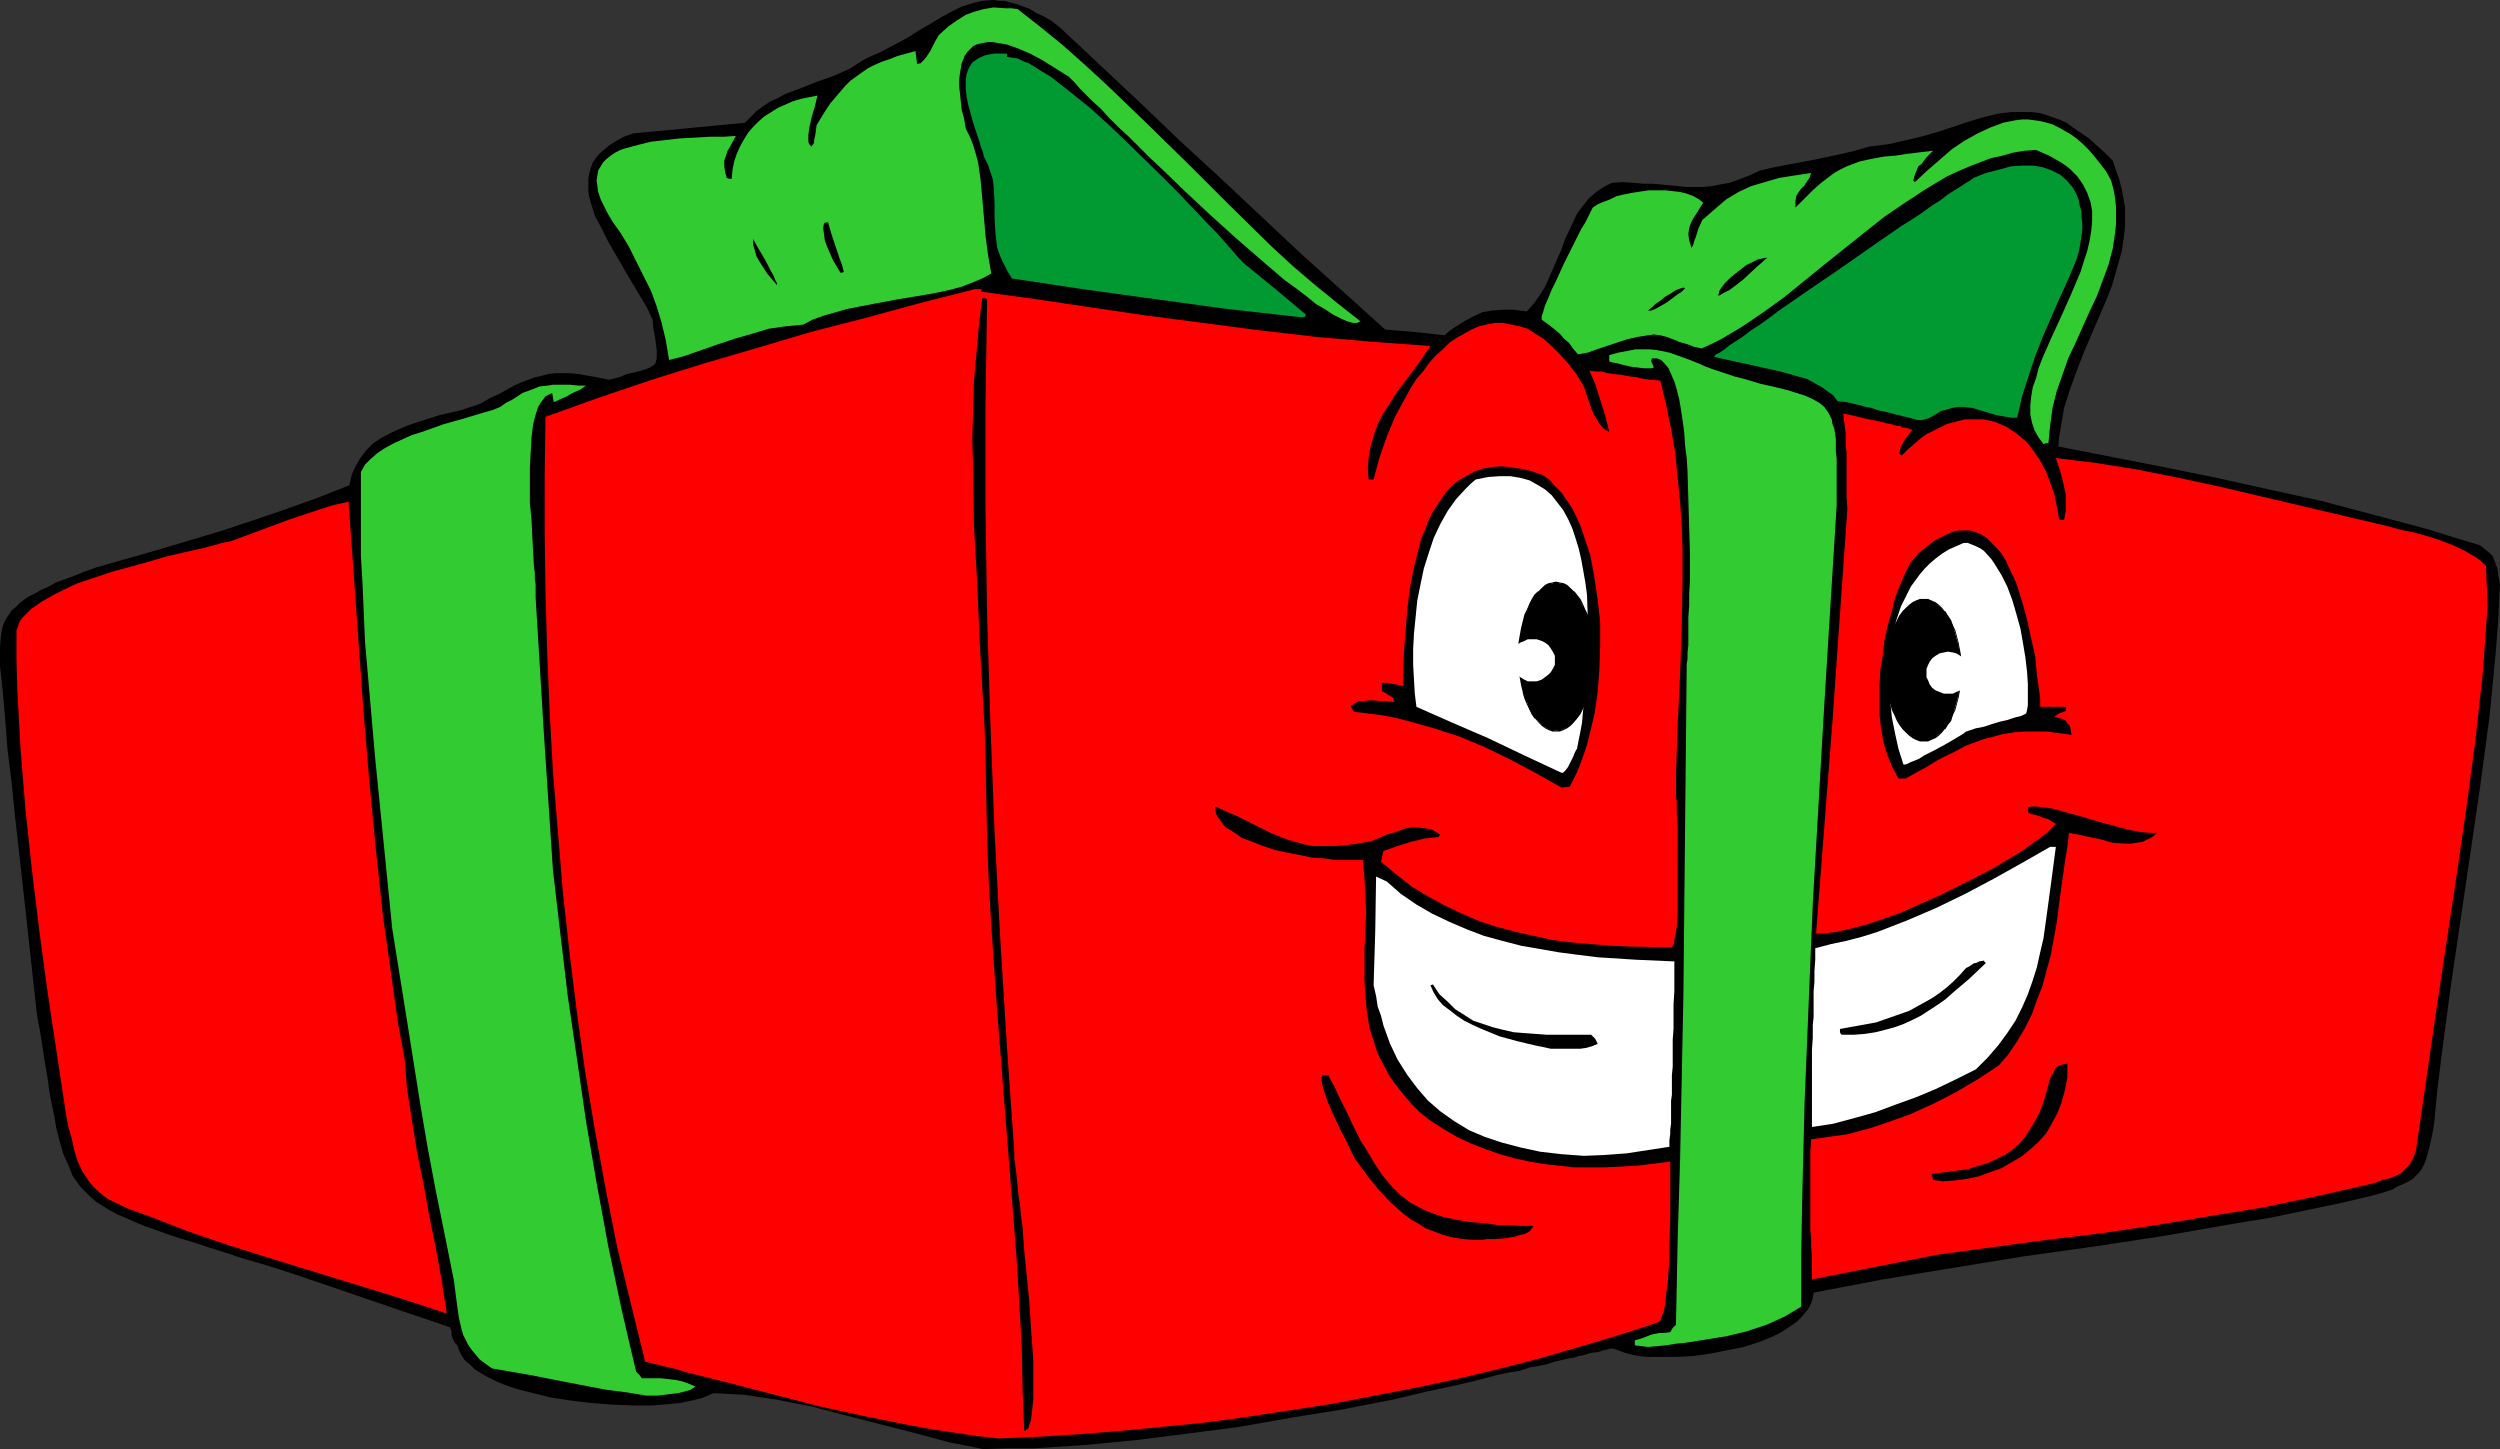 <?xml version="1.0" encoding="UTF-8" standalone="no"?>
<svg
   version="1.0"
   width="129.724mm"
   height="75.194mm"
   id="svg31"
   sodipodi:docname="Gift Smiling.wmf"
   xmlns:inkscape="http://www.inkscape.org/namespaces/inkscape"
   xmlns:sodipodi="http://sodipodi.sourceforge.net/DTD/sodipodi-0.dtd"
   xmlns="http://www.w3.org/2000/svg"
   xmlns:svg="http://www.w3.org/2000/svg">
  <rect width="100%" height="100%" fill="#333333" stroke="none"/>
  <sodipodi:namedview
     id="namedview31"
     pagecolor="#ffffff"
     bordercolor="#000000"
     borderopacity="0.25"
     inkscape:showpageshadow="2"
     inkscape:pageopacity="0.0"
     inkscape:pagecheckerboard="0"
     inkscape:deskcolor="#d1d1d1"
     inkscape:document-units="mm" />
  <defs
     id="defs1">
    <pattern
       id="WMFhbasepattern"
       patternUnits="userSpaceOnUse"
       width="6"
       height="6"
       x="0"
       y="0" />
  </defs>
  <path
     style="fill:#000000;fill-opacity:1;fill-rule:evenodd;stroke:none"
     d="m 192.789,284.198 -3.07,-0.646 -3.394,-0.646 -6.626,-1.777 -6.949,-1.777 -6.949,-1.777 -6.787,-1.777 -3.394,-0.646 -3.232,-0.646 -3.232,-0.485 -3.232,-0.485 -3.07,-0.162 -2.909,-0.162 -1.131,0.485 -1.131,0.485 -1.293,0.323 -1.454,0.323 -1.616,0.323 -1.616,0.162 -1.778,0.162 -1.778,0.162 h -3.878 l -4.202,-0.162 -4.04,-0.323 -4.202,-0.485 -4.04,-0.646 -3.878,-0.969 -1.939,-0.485 -1.616,-0.485 -1.778,-0.646 -1.454,-0.646 -1.616,-0.808 -1.131,-0.646 -1.293,-0.808 -0.97,-0.969 -0.97,-0.808 -0.646,-0.969 -0.485,-0.969 -0.323,-0.969 -0.485,-0.485 -0.323,-0.646 -0.323,-0.808 v -0.485 -0.323 l -0.323,-0.808 -10.504,-3.554 -10.342,-3.554 -10.019,-3.393 -5.01,-1.616 -5.01,-1.454 -3.394,-1.131 -3.07,-0.969 -2.909,-0.969 -2.747,-0.808 -2.424,-0.808 -2.262,-0.808 -2.262,-0.808 -1.939,-0.808 -1.778,-0.808 -1.616,-0.646 -1.454,-0.808 -1.293,-0.808 -1.293,-0.808 -1.131,-0.969 -0.97,-0.969 -0.97,-0.969 -0.808,-1.131 -0.808,-1.131 -0.485,-1.293 -0.646,-1.454 -0.646,-1.454 -0.485,-1.616 -0.485,-1.777 -0.485,-1.939 -0.323,-2.1 -0.485,-2.262 L 9.696,214.239 9.373,211.654 8.888,208.907 8.403,205.838 7.918,202.606 7.272,199.213 5.818,185.965 4.363,172.716 2.909,159.791 2.262,153.328 1.454,146.865 1.293,144.603 1.131,142.503 0.97,140.403 0.808,138.625 0.646,136.848 0.485,135.071 0.323,133.455 0.162,132.001 0,130.708 v -1.454 -2.262 l 0.162,-2.1 0.323,-1.939 0.323,-0.808 0.485,-0.969 0.485,-0.646 0.485,-0.808 0.808,-0.646 0.808,-0.808 0.808,-0.646 0.97,-0.646 1.293,-0.646 1.131,-0.646 1.454,-0.646 1.454,-0.808 1.778,-0.646 1.778,-0.646 1.939,-0.808 2.262,-0.808 12.443,-3.554 12.443,-3.716 6.302,-2.1 6.141,-2.1 6.302,-2.262 6.141,-2.424 0.485,-2.1 0.808,-1.777 0.97,-1.616 1.131,-1.454 1.293,-1.293 1.454,-0.969 1.778,-0.969 1.778,-0.808 1.939,-0.808 1.939,-0.646 4.04,-1.293 4.202,-0.969 3.878,-1.293 1.939,-1.131 1.778,-0.808 1.454,-0.808 1.454,-0.808 1.454,-0.646 1.293,-0.485 1.293,-0.485 1.454,-0.323 1.131,-0.323 1.454,-0.162 h 1.454 1.454 l 1.616,0.162 1.778,0.323 1.939,0.323 2.262,0.485 1.939,-0.485 1.616,-0.646 1.454,-0.323 1.293,-0.323 0.97,-0.323 0.808,-0.323 0.485,-0.323 0.485,-0.323 0.162,-0.485 0.162,-0.646 v -0.808 -0.808 l -0.162,-1.131 -0.162,-1.454 -0.323,-1.616 -0.162,-1.777 -1.131,-2.424 -1.454,-2.424 -3.07,-5.17 -3.07,-5.332 -1.293,-2.585 -1.293,-2.424 -0.808,-2.585 -0.323,-1.131 -0.162,-1.131 v -1.131 -1.293 l 0.162,-0.969 0.323,-1.131 0.323,-0.969 0.646,-0.969 0.808,-0.969 0.97,-0.808 0.97,-0.808 1.293,-0.808 1.454,-0.808 1.778,-0.646 21.978,-2.1 1.131,-1.131 1.131,-1.131 1.293,-0.969 1.454,-0.969 1.454,-0.646 1.454,-0.808 3.07,-1.131 3.232,-1.293 3.232,-1.131 3.232,-1.454 1.454,-0.969 1.616,-0.969 2.909,-1.293 2.747,-1.454 2.424,-1.293 2.262,-1.454 2.262,-1.293 2.101,-1.293 2.101,-1.131 1.939,-0.969 2.101,-0.646 1.939,-0.485 L 194.728,0 l 1.131,0.162 h 1.131 l 1.131,0.323 1.293,0.323 1.293,0.485 1.293,0.485 1.293,0.808 1.454,0.646 1.616,0.969 1.454,1.131 7.757,7.271 7.918,7.432 7.757,7.432 8.08,7.432 15.998,15.026 8.08,7.271 8.242,7.432 5.818,0.485 5.818,0.646 1.131,-0.969 0.97,-0.646 1.778,-1.131 1.778,-0.969 1.778,-0.808 1.778,-0.323 2.101,-0.162 h 1.131 1.131 l 1.293,0.162 1.293,0.162 1.293,-1.454 1.293,-1.777 0.97,-1.616 0.808,-1.777 1.616,-3.716 0.808,-1.777 0.646,-1.939 1.616,-3.393 0.808,-1.777 1.131,-1.454 1.131,-1.454 1.293,-1.131 1.616,-1.131 1.616,-0.808 2.262,-0.162 2.101,0.162 1.778,0.162 h 1.939 l 3.394,0.323 3.232,0.323 h 3.232 l 1.616,-0.162 1.616,-0.323 1.939,-0.323 1.778,-0.646 2.101,-0.808 2.101,-0.969 2.747,-0.646 2.586,-0.485 5.171,-0.969 5.333,-1.131 2.747,-0.646 2.747,-0.808 3.878,-0.485 3.555,-0.808 3.394,-0.808 3.232,-0.969 2.909,-0.969 2.909,-0.969 2.747,-0.808 2.747,-0.646 2.586,-0.323 h 2.586 1.293 l 1.454,0.162 1.293,0.323 1.293,0.485 1.454,0.485 1.454,0.646 1.293,0.969 1.454,0.969 1.616,1.131 1.454,1.293 1.616,1.454 1.616,1.616 0.646,1.939 0.646,1.777 0.485,1.939 0.323,1.777 0.323,1.777 v 1.777 1.777 l -0.162,1.616 -0.485,3.393 -0.97,3.393 -0.97,3.393 -1.293,3.231 -2.909,6.786 -1.454,3.393 -1.293,3.393 -1.293,3.554 -1.131,3.554 -0.646,3.878 -0.323,1.777 -0.162,1.939 20.685,4.039 10.342,2.1 10.181,2.262 10.342,2.262 10.342,2.747 10.342,2.747 5.171,1.616 5.333,1.616 0.97,0.808 0.808,0.646 0.646,0.646 0.323,0.808 0.323,0.808 0.323,0.969 0.162,1.293 0.323,1.454 -0.323,6.786 -0.485,6.463 -0.646,6.786 -0.646,6.463 -1.778,13.249 -1.939,13.249 -3.878,26.336 -1.778,13.41 -0.808,6.624 -0.646,6.624 -0.323,1.939 -0.323,1.454 -0.323,1.454 -0.323,1.131 -0.323,1.131 -0.323,0.808 -0.485,0.969 -0.485,0.646 -0.646,0.646 -0.646,0.646 -0.808,0.485 -0.97,0.485 -1.131,0.485 -1.131,0.646 -1.454,0.485 -1.616,0.485 -6.787,1.616 -6.949,1.454 -6.949,1.454 -6.949,1.131 -13.898,2.424 -13.736,2.1 -13.898,1.939 -13.898,2.262 -13.736,2.262 -6.787,1.293 -6.787,1.293 -0.162,1.131 -0.323,0.969 -0.485,0.969 -0.646,0.808 -0.808,0.969 -0.808,0.808 -1.131,0.808 -0.97,0.646 -1.293,0.808 -1.293,0.646 -2.747,1.131 -3.07,0.969 -3.232,0.646 -3.232,0.646 -3.394,0.485 -3.232,0.162 h -3.07 -2.909 l -1.293,-0.162 -1.131,-0.162 -1.293,-0.323 -0.97,-0.323 -0.808,-0.323 -0.97,-0.323 h -0.323 -0.323 l -0.485,0.162 -0.808,0.162 -0.97,0.323 -1.293,0.162 -0.646,0.162 -0.97,0.323 -0.97,0.162 -0.97,0.323 -1.131,0.162 -1.293,0.323 -1.454,0.323 -1.454,0.485 -1.616,0.323 -1.778,0.323 -1.939,0.646 -2.101,0.323 -2.262,0.485 -2.424,0.646 -2.586,0.646 -2.747,0.646 -2.909,0.646 -3.07,0.646 -3.394,0.808 -3.394,0.808 -10.019,1.939 -10.019,1.616 -10.019,1.777 -10.019,1.293 -10.181,1.293 -10.019,0.969 -5.01,0.323 -5.01,0.323 h -5.01 z"
     id="path1" />
  <path
     style="fill:#ff0000;fill-opacity:1;fill-rule:evenodd;stroke:none"
     d="m 195.859,282.098 -4.363,-0.485 -4.363,-0.646 -4.363,-0.646 -4.363,-0.808 -8.888,-1.777 -8.888,-1.939 -8.726,-2.262 -8.726,-2.262 -8.403,-2.1 -2.101,-0.646 -2.101,-0.485 -4.04,-0.969 -2.747,-11.148 -2.747,-11.31 -2.262,-11.471 -2.101,-11.471 -1.939,-11.633 -1.616,-11.633 -1.454,-11.794 -1.293,-11.794 -0.97,-11.794 -0.97,-11.794 -0.646,-11.794 -0.485,-11.794 -0.323,-11.633 -0.162,-11.633 V 93.063 l 0.162,-11.31 10.342,-3.716 10.504,-3.554 10.342,-3.231 10.504,-3.07 10.342,-3.07 10.666,-2.747 10.666,-2.908 10.827,-2.747 h 1.454 l -0.162,0.162 -0.162,0.323 10.666,1.454 10.827,1.616 10.989,1.616 11.15,1.454 11.15,1.454 11.15,1.293 11.15,0.969 11.15,0.808 -2.101,3.07 -2.262,3.07 -2.101,2.747 -1.939,3.07 -0.97,1.454 -0.808,1.616 -0.646,1.616 -0.485,1.616 -0.485,1.777 -0.323,1.939 -0.162,2.1 0.162,2.1 h 0.97 l 1.131,-4.201 1.454,-4.201 1.616,-3.878 2.101,-3.878 0.97,-1.777 1.131,-1.777 1.293,-1.454 1.131,-1.616 1.293,-1.454 1.454,-1.293 1.293,-1.293 1.454,-0.969 1.454,-0.808 1.454,-0.808 1.454,-0.646 1.454,-0.323 1.616,-0.323 h 1.616 l 1.616,0.323 1.616,0.323 1.616,0.485 1.454,0.969 1.616,0.969 1.616,1.454 1.616,1.616 1.616,1.777 1.616,2.1 1.454,2.424 0.323,0.808 0.323,1.131 0.485,1.293 0.485,1.454 0.646,1.293 0.808,1.293 0.808,0.969 0.485,0.323 0.646,0.323 -0.808,-3.231 -0.97,-3.07 -0.97,-3.07 -1.131,-2.585 1.293,0.162 h 1.131 l 1.131,0.323 1.131,0.162 1.616,0.162 0.808,0.162 0.97,0.162 1.293,0.162 1.293,0.323 1.454,0.162 1.778,0.162 1.131,4.685 0.97,4.685 0.808,4.685 0.485,4.847 0.485,4.847 0.323,4.685 0.162,5.009 v 4.847 l -0.162,9.856 -0.323,9.694 -0.485,9.856 -0.323,9.694 v 0.323 0.485 1.454 0.808 0.969 l 0.162,1.131 v 2.262 l 0.162,2.747 v 2.908 11.794 2.424 l -0.162,2.424 -0.162,0.969 -0.162,0.808 -0.162,0.808 v 0.646 l -0.323,0.485 -0.162,0.323 -7.918,-0.162 -4.04,-0.162 -3.878,-0.323 -3.878,-0.323 -3.717,-0.485 -3.717,-0.808 -3.555,-0.808 -3.717,-0.969 -3.394,-1.131 -3.394,-1.454 -3.394,-1.616 -3.232,-1.777 -3.232,-1.939 -3.07,-2.424 -2.909,-2.424 0.485,-2.1 2.747,-0.969 2.586,-0.808 2.586,-0.646 1.454,-0.162 1.454,-0.162 0.162,-0.323 0.162,-0.162 -0.808,-0.485 -0.808,-0.485 -0.97,-0.162 -0.808,-0.162 -1.939,-0.162 -1.778,0.323 -1.616,0.646 -1.778,0.485 -0.646,0.323 -0.808,0.323 -1.454,0.646 -2.747,0.485 -2.424,0.323 -2.262,0.162 h -2.101 -1.939 l -1.778,-0.323 -1.778,-0.485 -1.616,-0.485 -3.232,-1.293 -3.232,-1.616 -1.616,-0.808 -1.939,-0.969 -1.939,-0.808 -2.101,-0.969 v 0.646 l 0.162,0.808 0.323,0.646 0.485,0.646 0.485,0.646 0.485,0.646 1.616,0.969 1.616,1.131 2.101,0.808 2.101,0.808 2.424,0.808 2.262,0.485 2.586,0.485 2.262,0.485 2.424,0.162 2.262,0.323 h 2.101 1.778 1.454 l 0.323,3.554 0.162,3.393 0.162,3.393 -0.162,3.393 v 1.777 l -0.162,1.616 v 3.231 3.231 l 0.162,3.07 0.323,3.07 0.485,3.231 0.97,2.908 0.485,1.616 0.646,1.454 0.808,1.454 0.808,1.616 0.97,1.454 1.131,1.454 1.293,1.616 1.293,1.454 1.454,1.454 1.778,1.454 2.747,1.777 2.747,1.616 2.747,1.293 2.909,1.131 2.747,0.969 2.909,0.808 2.909,0.646 2.909,0.485 2.909,0.323 2.909,0.323 h 3.07 3.07 l 6.302,-0.323 6.464,-0.808 v 11.31 l -0.162,5.17 v 2.585 l -0.162,2.424 -0.162,2.424 -0.323,2.1 -0.162,1.939 -0.323,1.616 -0.323,0.646 -0.162,0.485 -0.162,0.485 -0.323,0.323 -7.434,2.424 -7.595,2.262 -7.757,2.262 -8.08,2.1 -8.08,1.939 -8.242,1.777 -8.403,1.616 -8.403,1.616 -8.403,1.293 -8.403,1.293 -8.403,1.131 -8.242,0.808 -8.242,0.808 -8.08,0.646 -7.918,0.485 z"
     id="path2" />
  <path
     style="fill:#000000;fill-opacity:1;fill-rule:evenodd;stroke:none"
     d="m 200.869,280.644 -0.323,-8.24 -0.162,-8.402 -0.485,-8.24 -0.485,-8.402 -1.293,-16.48 -1.293,-16.48 -1.293,-16.48 -1.131,-16.48 -0.485,-8.24 -0.323,-8.24 -0.162,-8.24 -0.162,-8.24 -0.162,-5.493 -0.323,-5.655 -0.646,-11.31 -0.485,-11.471 -0.646,-11.471 -0.162,-11.31 -0.162,-5.655 0.162,-5.655 0.162,-5.655 0.485,-5.493 0.485,-5.493 0.646,-5.332 h 0.485 l 0.485,0.162 -0.162,10.179 -0.162,10.34 v 20.842 l 0.323,21.004 0.646,21.004 0.808,21.165 1.131,21.165 1.293,20.842 1.454,20.842 v 0.485 0.808 l 0.162,0.969 0.162,1.293 0.162,1.454 0.162,1.616 0.162,1.777 0.323,1.939 0.162,2.1 0.323,2.1 0.323,4.685 0.485,4.847 0.485,4.847 0.323,5.009 0.323,4.524 0.162,2.262 v 2.1 3.878 1.777 l -0.162,1.454 -0.162,1.454 -0.162,1.131 -0.323,0.969 -0.162,0.646 -0.485,0.323 z"
     id="path3" />
  <path
     style="fill:#32cc32;fill-opacity:1;fill-rule:evenodd;stroke:none"
     d="m 126.694,273.696 -3.878,-0.646 -3.878,-0.485 -7.595,-1.454 -7.434,-1.454 -7.434,-1.293 -1.131,-0.808 -1.293,-0.969 -0.808,-0.969 -0.808,-0.969 -0.646,-0.969 -0.485,-0.969 -0.485,-0.969 -0.323,-1.131 -0.485,-2.1 -0.323,-2.262 -0.323,-2.424 -0.323,-2.585 -1.778,-8.886 -1.778,-8.725 -1.616,-8.563 -1.454,-8.563 -2.747,-17.288 -2.747,-17.126 -2.262,-22.62 -1.131,-11.31 -0.97,-11.148 -0.97,-11.148 -0.485,-11.31 -0.323,-5.493 v -10.987 -5.493 l 0.808,-1.454 1.131,-1.131 1.293,-1.131 1.454,-0.969 1.778,-0.969 1.778,-0.808 1.778,-0.808 2.101,-0.646 4.04,-1.454 4.04,-1.131 3.717,-1.131 1.778,-0.485 1.616,-0.646 1.131,-0.808 1.293,-0.646 0.97,-0.646 0.97,-0.646 1.778,-0.646 1.616,-0.646 1.616,-0.162 0.97,-0.162 h 0.97 1.131 1.293 l 1.616,0.162 h 1.454 l -0.646,0.485 -0.485,0.323 -1.131,0.485 -0.646,0.323 -0.808,0.485 -1.131,0.485 -0.646,0.323 -0.808,0.323 -0.162,-0.969 -0.162,-0.808 -0.646,0.323 -0.646,0.323 -0.485,0.646 -0.485,0.646 -0.485,0.808 -0.323,0.969 -0.323,1.131 -0.323,1.293 -0.162,1.293 -0.162,1.293 -0.162,2.908 -0.162,3.231 v 3.231 3.393 l 0.323,3.393 0.162,3.231 0.162,3.07 0.162,2.908 0.162,1.131 v 1.293 l 0.162,0.969 v 0.969 0.808 0.808 l 1.616,26.659 1.778,26.82 1.454,12.441 1.454,12.279 1.778,12.118 1.778,12.279 2.101,12.279 2.262,12.279 2.586,12.279 1.454,6.301 1.454,6.14 0.646,0.646 0.485,0.646 h 3.717 l 2.909,0.323 1.454,0.323 1.293,0.485 1.131,0.485 -0.97,0.646 -1.131,0.323 -1.293,0.323 -1.454,0.162 -2.586,0.323 z"
     id="path4" />
  <path
     style="fill:#32cc32;fill-opacity:1;fill-rule:evenodd;stroke:none"
     d="m 323.2,264.164 -2.586,-0.323 v -0.969 l 1.616,-0.485 1.616,-0.646 1.616,-0.323 h 0.97 l 1.131,-0.162 0.485,-0.808 0.646,-0.646 0.323,-16.318 0.485,-16.157 0.646,-32.152 0.323,-32.152 0.323,-32.152 v -0.646 l 0.162,-0.969 v -1.293 l 0.162,-1.454 v -1.616 -1.939 -1.939 l 0.162,-2.262 v -2.424 l 0.162,-2.424 v -5.17 l -0.162,-5.332 -0.162,-5.493 -0.162,-5.493 -0.162,-2.585 -0.323,-2.585 -0.162,-2.424 -0.323,-2.424 -0.323,-2.1 -0.323,-1.939 -0.485,-1.939 -0.485,-1.616 -0.646,-1.454 -0.485,-1.131 -0.808,-0.969 -0.646,-0.646 -0.808,-0.323 h -0.97 l -0.162,0.323 v 0.323 l 0.162,0.323 0.162,0.323 0.162,0.485 -0.323,0.162 h -0.485 -1.131 l -1.293,-0.162 -1.293,-0.162 -1.454,-0.323 -1.131,-0.323 -0.97,-0.162 -0.485,-0.162 h -0.162 v -1.293 l 1.778,-0.485 1.778,-0.323 1.616,-0.323 h 1.454 1.293 l 1.454,0.162 2.424,0.485 2.747,0.969 1.293,0.485 1.616,0.646 1.454,0.646 1.778,0.646 1.939,0.646 1.939,0.646 1.939,0.485 1.616,0.485 1.616,0.485 1.454,0.323 1.454,0.323 1.293,0.323 1.293,0.323 0.97,0.323 2.101,0.646 1.454,0.646 1.454,0.808 0.97,0.808 0.808,1.131 0.646,1.293 0.162,0.969 0.323,0.808 0.162,0.969 0.162,1.131 v 1.131 1.293 l 0.162,1.454 v 1.454 7.594 l -2.424,39.099 -1.131,19.55 -1.131,19.55 -0.808,19.55 -0.808,19.711 -0.485,19.873 -0.162,9.856 v 10.017 l -1.616,0.969 -1.616,0.969 -1.778,0.808 -1.778,0.808 -1.939,0.646 -1.939,0.646 -4.04,0.969 -4.04,0.646 -4.04,0.646 -1.778,0.162 -1.939,0.323 z"
     id="path5" />
  <path
     style="fill:#ff0000;fill-opacity:1;fill-rule:evenodd;stroke:none"
     d="m 86.941,257.378 -8.403,-2.747 -8.403,-2.585 -8.403,-2.585 -8.403,-2.585 -8.242,-2.585 -8.08,-2.747 -7.918,-3.07 -4.04,-1.454 -3.717,-1.777 -1.131,-0.808 -1.131,-0.969 -0.808,-0.808 -0.808,-0.969 -0.646,-0.969 -0.646,-0.969 -0.97,-2.1 -0.646,-2.1 -0.485,-2.262 -0.646,-2.262 -0.485,-2.585 L 11.15,206.645 9.373,194.851 7.757,182.895 6.302,170.939 5.01,158.983 4.04,147.027 3.717,141.21 3.394,135.232 3.232,129.416 v -5.816 l 0.323,-0.808 0.323,-0.969 0.646,-0.808 0.808,-0.808 0.808,-0.808 0.97,-0.646 1.131,-0.808 2.586,-1.454 1.293,-0.646 3.07,-1.454 3.394,-1.131 3.394,-1.131 7.11,-1.939 3.232,-0.969 3.394,-0.808 2.909,-0.646 1.454,-0.323 1.131,-0.323 1.293,-0.323 0.97,-0.323 0.97,-0.162 0.808,-0.162 5.656,-2.1 5.656,-2.1 5.818,-1.939 3.07,-0.969 2.909,-0.646 0.97,13.572 1.939,27.305 1.131,13.572 1.293,13.572 1.454,13.572 0.97,6.786 0.97,6.947 0.97,6.947 1.293,6.947 0.485,5.978 0.97,6.14 0.97,6.14 1.293,6.301 1.131,6.301 1.293,6.301 1.131,6.301 0.97,6.301 -0.323,0.162 h -0.162 z"
     id="path6" />
  <path
     style="fill:#ff0000;fill-opacity:1;fill-rule:evenodd;stroke:none"
     d="m 355.358,250.915 v -2.424 -2.1 l -0.162,-1.939 v -1.616 l -0.162,-1.616 v -1.454 -2.585 -5.655 -1.616 -4.039 l 0.162,-2.424 2.262,-0.323 2.262,-0.323 2.424,-0.323 2.424,-0.646 2.424,-0.646 2.424,-0.808 5.01,-1.777 4.686,-2.1 4.686,-2.424 4.363,-2.585 1.939,-1.293 1.939,-1.293 1.939,-2.262 1.616,-2.424 1.454,-2.424 1.454,-2.908 0.97,-2.747 1.131,-2.908 0.808,-3.07 0.808,-2.908 1.131,-6.301 0.808,-6.14 0.808,-5.816 0.485,-2.908 0.323,-2.747 0.808,0.162 0.97,0.162 2.101,0.485 2.424,0.485 2.262,0.646 2.424,0.162 h 1.131 l 1.131,-0.162 1.131,-0.162 0.97,-0.485 0.97,-0.485 0.97,-0.808 h -1.616 l -1.616,-0.162 -1.778,-0.323 -1.939,-0.485 -1.778,-0.485 -1.939,-0.485 -3.717,-1.131 -3.555,-0.969 -1.616,-0.485 -1.454,-0.323 -1.454,-0.162 -1.131,-0.162 h -1.131 l -0.646,0.162 v 0.646 l 0.162,0.485 1.131,0.323 1.131,0.323 0.646,0.323 0.808,0.162 0.808,0.485 0.808,0.485 -0.808,0.808 -0.808,0.808 -0.97,0.808 -1.131,0.808 -1.131,0.808 -1.293,0.969 -2.909,1.777 -3.232,1.939 -3.394,1.777 -3.555,1.777 -3.555,1.777 -3.717,1.616 -3.555,1.616 -3.555,1.293 -3.394,1.131 -3.07,0.808 -1.454,0.323 -1.293,0.323 -1.293,0.162 -0.97,0.162 h -1.131 -0.808 l 1.616,-21.004 1.616,-20.842 1.454,-20.842 1.454,-20.519 -0.162,-2.585 v -2.262 -1.939 -1.616 -1.616 -1.293 l -0.162,-0.969 V 86.6 85.793 84.985 l -0.162,-1.293 -0.162,-1.131 -0.162,-1.454 2.262,0.485 1.939,0.485 1.616,0.323 1.616,0.323 1.131,0.323 0.97,0.162 0.97,0.323 h 0.646 l 0.485,0.323 h 0.485 l 0.646,0.162 0.808,0.323 -0.97,1.131 -0.646,0.969 -0.646,1.131 -0.162,0.646 -0.162,0.808 0.323,0.162 v 0 l 0.162,0.162 1.293,-1.293 1.131,-0.969 1.293,-1.131 1.131,-0.808 1.293,-0.646 1.293,-0.646 1.293,-0.646 1.131,-0.323 1.293,-0.323 1.293,-0.323 h 1.131 1.131 1.293 l 2.262,0.485 1.131,0.485 1.131,0.485 0.97,0.646 0.97,0.646 0.97,0.808 0.97,0.808 0.808,0.969 0.808,1.131 0.808,1.131 0.646,1.131 0.808,1.454 0.485,1.293 1.131,3.07 0.323,1.616 0.323,1.616 0.323,1.939 h 0.485 0.485 l 0.323,-1.777 v -1.616 -1.616 l -0.323,-1.454 -0.323,-1.454 -0.323,-1.293 -0.97,-2.908 7.918,0.969 8.08,1.293 8.08,1.616 8.242,1.777 16.483,3.878 16.483,3.878 2.262,0.646 2.424,0.485 2.424,0.646 2.586,0.808 2.586,0.969 2.424,1.131 2.262,1.293 1.131,0.808 0.97,0.969 0.323,7.917 -0.485,6.624 -0.485,6.624 -1.454,13.249 -1.778,13.249 -1.939,13.41 -4.04,26.82 -1.939,13.41 -1.939,13.41 -0.323,0.808 -0.323,0.808 -0.646,1.131 -0.808,0.808 -0.808,0.808 -0.97,0.485 -1.131,0.485 -1.454,0.323 -1.616,0.646 -10.666,2.424 -10.666,2.262 -10.827,1.777 -10.666,1.777 -10.827,1.616 -10.666,1.293 -21.493,2.908 -12.282,2.424 z"
     id="path7" />
  <path
     style="fill:#000000;fill-opacity:1;fill-rule:evenodd;stroke:none"
     d="m 288.94,243.16 -2.101,-0.162 -1.939,-0.323 -1.939,-0.485 -1.616,-0.646 -1.778,-0.646 -1.454,-0.969 -1.454,-0.808 -1.293,-0.969 -1.293,-1.131 -1.293,-1.131 -2.424,-2.585 -2.101,-2.585 -2.101,-2.908 -0.485,-0.646 -0.485,-0.969 -0.485,-0.969 -0.485,-1.131 -1.293,-2.424 -1.293,-2.747 -1.131,-2.585 -0.485,-1.293 -0.323,-1.131 -0.323,-0.969 -0.162,-0.969 v -0.646 l 0.162,-0.485 h 1.131 l 0.485,0.969 0.646,1.131 0.97,2.1 0.97,1.939 0.97,1.939 0.808,1.777 0.808,1.616 0.808,1.616 0.97,1.454 1.616,2.747 1.616,2.424 1.778,2.1 1.778,1.777 1.939,1.454 2.424,1.293 1.131,0.485 1.293,0.485 1.454,0.485 1.454,0.323 1.616,0.323 1.778,0.323 1.778,0.162 1.939,0.162 2.101,0.323 h 2.262 l 2.262,0.162 h 2.586 l -0.323,0.485 -0.323,0.485 -0.485,0.323 -0.646,0.323 -0.808,0.162 -0.97,0.323 -1.939,0.323 -1.939,0.162 h -1.778 l -0.808,0.162 z"
     id="path8" />
  <path
     style="fill:#000000;fill-opacity:1;fill-rule:evenodd;stroke:none"
     d="m 380.891,231.688 -0.97,-0.162 -0.808,-0.162 -0.162,-0.646 -0.162,-0.485 2.586,-0.323 2.424,-0.323 2.262,-0.323 1.939,-0.646 1.778,-0.485 1.778,-0.808 1.616,-0.808 1.454,-0.969 1.293,-1.131 1.131,-1.293 0.97,-1.454 0.97,-1.616 0.97,-1.777 0.808,-2.1 0.646,-2.262 0.646,-2.424 0.485,-0.808 0.323,-0.646 0.162,-0.485 0.323,-0.323 0.323,-0.162 0.485,-0.162 0.485,-0.162 0.808,-0.162 v 2.747 l -0.485,2.424 -0.646,2.424 -0.808,2.1 -1.131,2.1 -1.131,1.939 -1.454,1.616 -1.616,1.454 -1.778,1.454 -1.939,1.131 -1.939,1.131 -2.262,0.808 -2.262,0.808 -2.262,0.485 -2.424,0.323 z"
     id="path9" />
  <path
     style="fill:#ffffff;fill-opacity:1;fill-rule:evenodd;stroke:none"
     d="m 310.595,226.68 -4.363,-0.323 -4.202,-0.485 -3.717,-0.808 -3.717,-0.969 -3.394,-1.131 -3.07,-1.293 -2.909,-1.777 -2.747,-1.939 -2.424,-2.1 -2.101,-2.424 -1.939,-2.585 -1.939,-3.07 -1.454,-3.07 -0.646,-1.777 -0.646,-1.777 -0.485,-1.939 -0.646,-1.777 -0.323,-2.1 -0.485,-2.1 0.323,-10.663 0.162,-10.663 2.101,0.969 2.747,2.424 3.07,2.1 3.07,1.777 3.394,1.616 3.394,1.454 3.394,1.293 3.555,0.969 3.717,0.969 3.717,0.646 3.717,0.646 3.717,0.485 3.878,0.485 7.595,0.485 7.434,0.323 v 3.07 2.747 l -0.162,2.585 v 2.424 2.424 l -0.162,2.1 v 1.777 1.939 1.616 l -0.162,1.616 v 1.454 1.293 1.131 l -0.162,1.131 v 1.777 1.616 1.131 l -0.162,1.131 v 0.808 l -0.162,1.293 v 1.293 l -4.202,0.646 -4.202,0.646 -4.363,0.323 z"
     id="path10" />
  <path
     style="fill:#ffffff;fill-opacity:1;fill-rule:evenodd;stroke:none"
     d="m 355.358,221.025 v -1.616 -1.454 -2.747 -2.585 -1.454 -3.231 -2.1 l 0.162,-2.262 v -2.585 l 0.162,-1.454 v -1.616 -1.777 -1.777 l 0.162,-1.777 v -2.1 l 0.162,-2.262 v -2.262 l 3.07,-0.808 3.07,-0.646 3.07,-0.808 3.07,-0.969 5.818,-2.262 5.656,-2.424 5.656,-2.747 5.494,-2.908 5.494,-3.07 5.656,-3.231 h 0.485 0.646 l -0.808,6.14 -0.808,5.978 -0.808,5.816 -0.646,2.747 -0.646,2.908 -0.808,2.585 -0.97,2.747 -1.131,2.585 -1.293,2.585 -1.616,2.424 -1.778,2.424 -2.101,2.424 -2.262,2.262 -3.878,1.939 -4.04,1.939 -3.878,1.616 -4.04,1.454 -3.878,1.454 -4.04,1.131 -4.202,1.131 z"
     id="path11" />
  <path
     style="fill:#000000;fill-opacity:1;fill-rule:evenodd;stroke:none"
     d="m 304.131,205.676 -1.454,-0.323 -1.616,-0.323 -3.394,-0.808 -3.555,-0.969 -3.555,-1.454 -1.778,-0.808 -1.616,-0.808 -1.454,-0.969 -1.454,-1.131 -1.293,-0.969 -0.97,-1.131 -0.808,-1.293 -0.646,-1.454 0.485,-0.162 1.293,1.939 1.616,1.454 1.454,1.454 1.778,1.131 1.778,1.131 1.939,0.646 1.939,0.646 1.939,0.485 2.101,0.485 2.101,0.162 4.363,0.323 h 4.363 4.363 l 0.485,0.485 0.323,0.323 0.162,0.323 0.323,0.646 -1.131,0.485 -1.131,0.323 -1.131,0.162 h -1.293 -2.424 -1.131 z"
     id="path12" />
  <path
     style="fill:#000000;fill-opacity:1;fill-rule:evenodd;stroke:none"
     d="m 361.337,202.929 h -0.162 l -0.162,-0.162 -0.162,-0.323 v -0.646 l 3.555,-0.646 3.555,-0.646 3.232,-1.131 3.232,-1.131 1.454,-0.808 2.909,-1.616 1.454,-0.969 1.454,-1.131 1.293,-1.131 1.293,-1.293 1.293,-1.454 0.646,-0.323 0.485,-0.323 0.485,-0.323 h 0.323 l 0.646,-0.323 0.97,-0.162 v 0.162 l 0.323,0.323 -3.232,3.07 -3.232,2.747 -1.454,1.293 -1.616,1.131 -3.232,2.1 -1.616,0.808 -1.778,0.808 -1.778,0.646 -1.778,0.485 -1.939,0.485 -2.101,0.323 -2.101,0.162 z"
     id="path13" />
  <path
     style="fill:#000000;fill-opacity:1;fill-rule:evenodd;stroke:none"
     d="m 306.232,154.459 -5.171,-2.908 -4.848,-2.585 -5.01,-2.424 -5.01,-2.1 -5.01,-1.616 -5.171,-1.454 -2.586,-0.646 -2.586,-0.485 -2.586,-0.323 -2.747,-0.323 -0.646,-1.131 0.808,-0.485 0.808,-0.485 h 1.131 l 0.97,-0.162 2.424,0.162 2.424,0.162 -0.162,-0.485 v -0.323 l -1.131,-0.646 -0.485,-0.323 -0.646,-0.323 v -1.616 h 1.293 l 0.808,0.162 0.808,0.162 0.646,0.162 0.646,0.162 v -3.393 l 0.162,-3.716 0.323,-4.039 0.323,-4.039 0.485,-4.039 0.808,-4.039 0.97,-3.878 0.485,-1.939 0.808,-1.777 0.646,-1.777 0.808,-1.616 0.97,-1.454 0.97,-1.454 0.97,-1.293 1.131,-1.131 1.293,-0.969 1.454,-0.808 1.454,-0.808 1.454,-0.485 1.778,-0.323 1.778,-0.162 1.939,0.162 2.101,0.323 2.101,0.485 2.262,0.808 1.293,0.969 1.131,1.293 1.131,1.131 1.131,1.616 0.97,1.454 0.808,1.616 0.808,1.777 0.646,1.939 0.646,1.939 0.646,1.939 0.808,4.362 0.646,4.362 0.485,4.524 v 4.524 l -0.162,4.685 -0.323,4.362 -0.646,4.362 -0.97,4.039 -0.485,1.939 -0.646,1.939 -0.646,1.777 -0.646,1.616 -0.808,1.616 -0.646,1.293 z"
     id="path14" />
  <path
     style="fill:#000000;fill-opacity:1;fill-rule:evenodd;stroke:none"
     d="m 372.326,152.682 -1.131,-2.1 -0.97,-2.262 -0.808,-2.585 -0.485,-2.747 -0.323,-2.747 v -2.908 -2.908 l 0.162,-3.07 0.485,-2.908 0.323,-2.908 0.646,-2.908 0.808,-2.747 0.646,-2.747 0.97,-2.424 0.97,-2.262 0.97,-1.939 1.616,-1.939 1.778,-1.454 1.454,-1.131 1.616,-0.808 1.293,-0.646 1.454,-0.485 h 1.293 1.293 l 1.131,0.323 1.131,0.485 0.97,0.646 0.97,0.969 0.97,0.969 0.97,1.131 0.808,1.293 0.646,1.454 0.808,1.616 0.646,1.454 1.131,3.554 0.97,3.554 0.808,3.716 0.808,3.554 0.323,3.554 0.485,3.393 0.162,1.454 v 1.454 h 5.171 l -0.162,0.323 v 0.485 l -1.293,0.485 -0.97,0.646 1.131,0.323 0.646,0.162 0.485,0.323 0.323,0.485 0.485,0.485 0.162,0.808 0.162,0.969 -2.424,-0.323 -2.424,-0.323 h -2.424 -2.101 l -1.939,0.162 -2.101,0.323 -1.778,0.485 -1.939,0.485 -1.778,0.646 -1.778,0.646 -1.778,0.969 -1.939,0.969 -1.939,0.969 -1.778,1.131 -2.101,1.131 -2.262,1.293 z"
     id="path15" />
  <path
     style="fill:#ffffff;fill-opacity:1;fill-rule:evenodd;stroke:none"
     d="m 306.232,151.551 -7.272,-3.393 -7.11,-3.393 -7.11,-3.07 -6.949,-3.07 -0.323,-2.585 -0.162,-2.747 -0.162,-2.908 v -3.07 l 0.162,-3.07 0.323,-3.231 0.323,-3.231 0.646,-3.231 0.646,-3.07 0.97,-3.07 0.97,-2.908 1.293,-2.747 1.454,-2.585 1.616,-2.262 1.939,-2.1 0.97,-0.969 0.97,-0.808 2.424,-0.485 2.262,-0.162 h 2.101 l 1.939,0.323 1.778,0.485 1.454,0.808 1.616,0.969 1.293,1.131 1.131,1.454 1.131,1.454 0.97,1.777 0.808,1.777 0.646,1.939 0.646,2.1 0.485,2.1 0.808,4.524 0.323,2.424 0.162,4.685 0.162,4.847 -0.323,4.847 -0.323,4.524 -0.485,4.201 -0.162,1.939 -0.323,1.777 -0.323,1.616 -0.323,1.616 v 0.162 l -0.162,0.162 -0.323,0.646 -0.323,0.808 -0.485,0.969 -0.485,0.969 -0.485,0.646 -0.485,0.485 h -0.162 z"
     id="path16" />
  <path
     style="fill:#ffffff;fill-opacity:1;fill-rule:evenodd;stroke:none"
     d="m 373.296,149.935 -0.97,-3.07 -0.646,-2.908 -0.646,-3.231 -0.323,-3.231 -0.323,-3.07 v -3.393 l 0.323,-3.07 0.485,-3.07 0.646,-3.07 0.97,-2.908 1.293,-2.585 0.646,-1.293 1.778,-2.424 0.97,-1.131 0.97,-0.969 1.131,-0.969 1.293,-0.969 1.293,-0.808 1.454,-0.646 1.454,-0.646 h 0.808 l 0.808,0.323 0.808,0.323 0.97,0.485 0.646,0.485 1.454,1.616 0.646,0.969 1.293,2.1 1.131,2.262 0.97,2.585 0.808,2.747 0.808,2.908 0.485,2.747 0.485,2.908 0.323,2.747 0.162,2.424 v 3.393 0.808 l -0.162,0.969 -0.162,0.646 -0.97,0.485 -1.293,0.323 -1.454,0.485 -1.454,0.323 -1.616,0.485 -1.454,0.485 -1.616,0.323 -1.454,0.485 -0.485,0.162 -0.646,0.485 -0.808,0.485 -0.808,0.485 -1.939,1.131 -2.101,1.131 -1.939,0.969 -0.97,0.646 -0.808,0.323 -0.808,0.323 -0.646,0.323 -0.485,0.162 z"
     id="path17" />
  <path
     style="fill:#32cc32;fill-opacity:1;fill-rule:evenodd;stroke:none"
     d="m 400.768,87.085 -0.97,-1.293 -0.808,-1.454 -0.485,-1.454 -0.323,-1.616 V 79.491 l 0.162,-1.616 0.323,-1.939 0.646,-1.777 0.485,-1.939 0.808,-2.1 1.778,-4.039 1.939,-4.201 1.939,-4.362 1.778,-4.201 0.646,-2.1 0.646,-1.939 0.485,-2.1 0.323,-1.939 0.162,-1.939 v -1.939 l -0.323,-1.777 -0.646,-1.777 -0.808,-1.616 -1.131,-1.616 -1.454,-1.454 -0.808,-0.646 -0.97,-0.646 -1.131,-0.646 -1.131,-0.646 -1.131,-0.485 -1.454,-0.646 -2.262,0.162 -2.101,0.323 -2.262,0.646 -2.262,0.485 -2.101,0.808 -2.101,0.808 -2.262,0.969 -2.101,0.969 -4.04,2.424 -4.202,2.747 -4.04,2.747 -3.878,3.07 -4.04,3.231 -4.04,3.231 -7.757,6.301 -4.04,2.908 -4.04,2.747 -4.04,2.424 -1.939,0.969 -2.101,0.969 -0.646,-0.162 -0.808,-0.162 -0.808,-0.323 -0.97,-0.323 -1.131,-0.323 -1.131,-0.485 -1.293,-0.485 -1.293,-0.323 -1.293,-0.162 -1.131,0.162 -2.101,0.323 -2.101,0.485 -1.939,0.646 -1.939,0.646 -1.939,0.646 -1.778,0.646 -1.939,0.323 -0.97,-1.131 -0.808,-1.131 -0.97,-0.808 -0.808,-0.969 -1.778,-1.454 -1.778,-1.293 v -0.323 -0.323 l 0.323,-0.969 0.323,-1.131 0.646,-1.454 0.646,-1.616 0.808,-1.616 1.616,-3.554 1.778,-3.554 0.808,-1.616 0.808,-1.616 0.808,-1.293 0.646,-1.293 0.485,-0.969 0.323,-0.646 0.97,-0.646 1.131,-0.485 1.293,-0.485 1.293,-0.646 1.454,-0.323 1.616,-0.323 3.232,-0.485 h 1.616 1.616 l 1.454,0.162 1.454,0.162 1.293,0.323 1.293,0.485 1.131,0.646 0.808,0.646 -1.293,2.1 -0.646,0.969 -0.485,0.969 -0.323,0.969 -0.162,1.131 0.162,1.293 0.485,1.454 0.162,-0.323 0.162,-0.323 0.162,-0.646 0.323,-0.808 0.485,-1.616 0.808,-1.777 2.424,-2.1 2.262,-1.939 2.424,-1.454 2.424,-1.131 2.747,-0.808 2.747,-0.808 3.07,-0.485 3.232,-0.485 -0.323,0.969 -0.485,0.646 -0.485,0.808 -0.646,0.646 -0.485,0.646 -0.485,0.808 -0.162,0.969 v 0.646 0.646 l 1.778,-1.777 1.616,-1.616 1.454,-1.293 1.454,-1.131 1.293,-0.969 1.131,-0.646 1.293,-0.646 1.293,-0.485 1.293,-0.485 1.454,-0.323 1.616,-0.323 1.778,-0.323 2.101,-0.162 2.101,-0.323 2.586,-0.323 2.747,-0.323 -0.646,0.646 -0.646,0.646 -0.97,1.293 -0.646,0.485 -0.323,0.808 -0.323,0.808 -0.323,1.131 0.162,0.162 0.162,0.162 v 0 l 2.424,-2.262 2.424,-2.1 2.424,-2.1 2.424,-1.616 2.586,-1.454 2.424,-1.131 2.586,-0.969 2.424,-0.485 1.293,-0.162 h 1.131 l 1.293,0.162 1.131,0.162 1.293,0.323 1.131,0.323 1.293,0.646 1.131,0.646 1.131,0.646 1.131,0.808 1.293,1.131 1.131,1.131 1.131,1.293 1.131,1.454 1.131,1.454 0.97,1.777 0.485,1.777 0.323,1.777 0.162,1.616 v 1.616 1.777 l -0.162,1.616 -0.485,3.231 -0.808,3.07 -1.131,3.07 -1.131,3.07 -1.454,3.07 -2.747,6.14 -1.454,3.07 -1.131,3.231 -1.131,3.231 -0.808,3.231 -0.485,3.554 -0.162,1.616 -0.162,1.777 h -0.485 z"
     id="path18" />
  <path
     style="fill:#009932;fill-opacity:1;fill-rule:evenodd;stroke:none"
     d="m 376.204,82.4 -2.424,-0.646 -2.101,-0.485 -1.778,-0.485 -1.616,-0.323 -1.293,-0.485 -1.131,-0.162 -0.97,-0.323 -0.808,-0.162 -0.646,-0.162 -0.646,-0.162 -0.808,-0.162 -1.616,-0.162 -0.808,-1.131 -1.131,-0.808 -1.131,-0.808 -1.454,-0.808 -1.454,-0.808 -1.778,-0.485 -3.394,-0.969 -3.717,-0.808 -3.555,-0.808 -1.616,-0.323 -1.454,-0.323 -1.454,-0.323 -1.293,-0.323 0.162,-0.162 0.323,-0.323 0.646,-0.323 0.97,-0.646 0.97,-0.808 1.293,-0.808 1.454,-0.969 1.454,-1.131 1.778,-1.131 1.778,-1.293 1.939,-1.454 2.101,-1.454 4.202,-2.908 4.525,-3.07 9.05,-6.301 4.202,-2.908 2.101,-1.293 1.939,-1.293 1.778,-1.293 1.778,-1.131 1.454,-1.131 1.293,-0.808 1.293,-0.808 0.97,-0.646 0.808,-0.485 0.646,-0.485 2.424,-0.969 2.586,-0.646 2.262,-0.646 2.262,-0.162 h 2.101 l 1.939,0.323 1.778,0.646 1.616,0.808 1.293,1.131 1.131,1.293 0.485,0.808 0.485,0.969 0.323,0.969 0.162,0.969 0.323,0.969 v 1.131 l 0.162,1.293 v 1.293 l -0.162,1.293 -0.485,2.908 -0.485,1.616 -1.616,3.878 -1.778,3.878 -3.232,7.432 -1.454,3.716 -1.293,3.878 -1.293,4.039 -0.97,4.201 h -1.131 l -0.97,-0.162 -1.939,-0.323 -1.616,-0.485 -1.616,-0.485 -1.616,-0.485 -1.778,-0.162 h -0.97 l -0.97,0.162 -1.131,0.323 -1.293,0.323 -0.97,0.646 -1.131,0.646 -0.97,0.323 -0.646,0.162 z"
     id="path19" />
  <path
     style="fill:#32cc32;fill-opacity:1;fill-rule:evenodd;stroke:none"
     d="m 131.219,70.605 -0.323,-1.939 -0.323,-1.939 -0.808,-3.393 -0.97,-3.231 -1.131,-3.07 -1.454,-2.908 -1.454,-2.908 -1.454,-2.908 -1.778,-2.908 -1.293,-1.777 -0.97,-1.616 -0.808,-1.616 -0.646,-1.293 -0.485,-1.454 -0.162,-1.131 -0.162,-1.131 0.162,-0.969 0.162,-0.969 0.485,-0.808 0.485,-0.808 0.646,-0.646 0.808,-0.646 0.97,-0.646 0.97,-0.485 0.97,-0.323 2.424,-0.646 2.586,-0.646 2.909,-0.323 2.747,-0.323 2.909,-0.162 2.909,-0.162 h 2.747 l 2.424,-0.162 -1.131,2.1 -0.485,0.808 -0.323,0.969 -0.323,0.969 v 1.131 l 0.162,1.131 0.323,1.131 0.485,0.162 h 0.485 l 0.162,-1.777 0.323,-1.616 0.485,-1.454 0.646,-1.454 0.808,-1.454 0.808,-1.293 0.97,-1.131 1.131,-1.131 1.131,-0.969 1.293,-0.808 1.293,-0.808 1.454,-0.646 1.454,-0.646 1.616,-0.485 1.616,-0.323 1.616,-0.323 -0.485,2.1 -0.646,2.1 -0.485,2.262 -0.162,1.293 v 1.293 l 0.162,0.485 0.485,0.485 0.162,-0.323 0.162,-0.162 0.162,-0.323 v -0.485 l 0.162,-0.646 0.162,-0.969 0.162,-1.293 0.97,-1.616 0.808,-1.293 0.97,-1.454 0.97,-1.131 0.97,-1.131 0.97,-1.131 0.97,-0.969 1.131,-0.808 1.131,-0.808 1.131,-0.808 1.293,-0.646 1.454,-0.646 1.454,-0.485 1.616,-0.646 1.778,-0.485 1.778,-0.485 0.162,1.293 0.162,1.293 0.323,-0.162 h 0.323 l 0.646,-0.646 0.646,-0.808 0.646,-0.969 0.485,-0.969 0.485,-0.969 0.485,-0.808 0.162,-0.323 0.162,-0.162 1.778,-1.616 1.616,-1.131 1.778,-1.131 1.778,-0.646 1.778,-0.485 1.939,-0.323 2.262,0.162 h 1.131 l 1.293,0.162 4.525,3.554 4.363,3.554 4.363,3.878 4.04,3.716 8.242,7.917 8.08,7.917 8.08,8.078 8.08,7.917 4.202,3.878 4.363,3.716 4.363,3.554 4.525,3.554 -0.323,0.162 -0.323,0.162 h -0.323 -0.485 l -1.131,-0.323 -1.131,-0.485 -1.616,-0.808 -1.454,-0.969 -1.939,-1.131 -1.778,-1.454 -2.101,-1.616 -2.262,-1.616 -2.262,-1.939 -2.262,-1.939 -2.424,-2.1 -2.424,-2.1 -5.01,-4.524 -4.848,-4.524 -4.686,-4.524 -2.424,-2.262 -2.101,-2.1 -2.101,-2.1 -2.101,-1.939 -1.778,-1.777 -1.616,-1.777 -1.616,-1.454 -1.454,-1.454 -1.131,-1.131 -0.808,-0.969 -0.808,-0.808 -0.485,-0.485 -2.586,-1.616 -2.586,-1.616 -2.424,-1.293 -2.262,-0.969 -2.262,-0.808 -0.97,-0.162 -0.97,-0.162 -0.808,-0.162 h -0.97 l -0.808,0.162 -0.808,0.162 -0.646,0.162 -0.646,0.323 -0.485,0.485 -0.646,0.646 -0.485,0.646 -0.323,0.808 -0.323,0.808 -0.162,0.969 -0.162,0.969 -0.162,1.293 v 1.293 l 0.162,1.293 0.162,1.616 0.162,1.616 0.485,1.777 0.323,1.939 0.808,1.616 0.646,1.616 0.485,1.616 0.485,1.777 0.485,3.393 0.323,3.554 0.323,3.716 0.323,3.716 0.485,3.716 0.646,3.716 -1.778,0.969 -1.939,0.808 -2.101,0.808 -2.424,0.646 -2.262,0.485 -2.586,0.485 -5.01,0.808 -5.171,0.969 -5.01,0.969 -2.262,0.646 -2.262,0.646 -2.262,0.808 -1.778,0.969 -1.616,0.162 -1.778,0.162 -3.394,0.485 -3.232,0.969 -3.394,0.969 -3.394,1.131 -6.464,2.262 z"
     id="path20" />
  <path
     style="fill:#009932;fill-opacity:1;fill-rule:evenodd;stroke:none"
     d="m 255.005,62.204 -14.382,-1.616 -14.221,-1.939 -14.059,-1.939 -13.898,-2.1 -0.97,-1.616 -0.808,-1.616 -0.646,-1.454 -0.485,-1.454 -0.162,-1.454 -0.162,-1.454 -0.162,-2.908 v -2.908 l -0.162,-2.908 -0.162,-1.616 -0.485,-1.454 -0.485,-1.454 -0.808,-1.616 -0.162,-0.808 -0.323,-0.808 -0.485,-1.616 -1.131,-3.393 -0.97,-3.554 -0.323,-1.616 -0.162,-1.616 v -1.454 l 0.162,-1.293 0.485,-1.293 0.323,-0.485 0.323,-0.485 0.646,-0.485 0.485,-0.323 0.646,-0.323 0.808,-0.323 0.808,-0.162 0.97,-0.162 h 2.424 v 0.646 l 0.97,0.162 1.131,0.162 0.97,0.485 1.293,0.485 1.293,0.808 1.293,0.808 1.616,0.969 1.454,1.131 1.454,1.131 1.616,1.293 3.394,2.747 3.394,3.07 3.394,3.231 6.949,6.786 3.394,3.393 3.07,3.231 2.909,3.07 1.454,1.454 1.293,1.454 1.131,1.293 1.131,1.293 0.97,1.131 0.97,0.969 6.141,5.009 5.979,5.009 -0.162,0.323 -0.162,0.162 h -0.323 z"
     id="path21" />
  <path
     style="fill:#000000;fill-opacity:1;fill-rule:evenodd;stroke:none"
     d="m 323.2,60.911 0.162,-0.162 0.808,-0.646 0.485,-0.485 0.97,-0.646 0.97,-0.808 1.131,-0.646 0.97,-0.646 0.97,-0.323 0.485,-0.162 0.323,0.162 -0.646,0.646 -0.97,0.646 -1.939,1.454 -1.131,0.646 -1.131,0.646 -0.808,0.323 h -0.323 z"
     id="path22" />
  <path
     style="fill:#000000;fill-opacity:1;fill-rule:evenodd;stroke:none"
     d="m 336.936,58.003 0.162,-0.485 0.162,-0.646 0.97,-1.293 1.131,-1.131 1.616,-1.293 1.454,-1.131 1.616,-0.808 0.646,-0.323 0.808,-0.162 0.485,-0.162 h 0.646 l -0.485,0.323 -0.485,0.485 -1.131,0.969 -2.586,2.424 -1.454,1.131 -1.293,0.969 -1.293,0.646 -0.485,0.323 z"
     id="path23" />
  <path
     style="fill:#000000;fill-opacity:1;fill-rule:evenodd;stroke:none"
     d="m 152.227,55.741 -1.778,-2.1 -1.454,-2.262 -0.646,-1.131 -0.323,-1.131 -0.323,-1.131 v -1.131 l 0.97,1.777 0.97,1.616 0.808,1.454 0.646,1.293 0.646,1.131 0.162,0.485 0.162,0.323 0.323,0.646 v 0.323 0 z"
     id="path24" />
  <path
     style="fill:#000000;fill-opacity:1;fill-rule:evenodd;stroke:none"
     d="m 164.832,53.479 -1.454,-2.424 -1.131,-2.585 -0.485,-1.293 -0.162,-1.293 -0.162,-1.131 0.162,-0.969 0.323,-0.162 h 0.485 l 0.323,1.131 0.323,1.131 0.808,2.424 0.808,2.424 0.485,1.293 0.323,1.293 -0.323,0.162 h -0.162 z"
     id="path25" />
  <path
     style="fill:#000000;fill-opacity:1;fill-rule:evenodd;stroke:none"
     d="m 305.1,114.229 0.808,0.162 0.646,0.162 0.808,0.323 0.646,0.485 0.646,0.646 0.646,0.808 0.485,0.808 0.485,0.969 0.485,0.969 0.485,1.131 0.323,1.131 0.323,1.293 0.485,2.747 v 2.908 2.908 l -0.485,2.747 -0.323,1.293 -0.323,1.293 -0.485,0.969 -0.485,1.131 -0.485,0.969 -0.485,0.808 -0.646,0.646 -0.646,0.646 -0.646,0.485 -0.808,0.323 -0.646,0.323 h -0.808 -0.646 l -0.808,-0.323 -0.646,-0.323 -0.646,-0.485 -0.646,-0.646 -0.646,-0.646 -0.646,-0.808 -0.485,-0.969 -0.323,-1.131 -0.485,-0.969 -0.323,-1.293 -0.323,-1.293 -0.485,-2.747 -0.162,-2.908 0.162,-2.908 0.485,-2.747 0.323,-1.293 0.323,-1.131 0.485,-1.131 0.323,-0.969 0.485,-0.969 0.646,-0.808 0.646,-0.808 0.646,-0.646 0.646,-0.485 0.646,-0.323 0.808,-0.162 z"
     id="path26" />
  <path
     style="fill:#000000;fill-opacity:1;fill-rule:evenodd;stroke:none"
     d="m 305.1,114.39 h 0.808 v 0 l 0.646,0.323 0.646,0.323 0.646,0.485 v 0 l 0.646,0.485 v 0 l 0.646,0.808 0.485,0.808 0.646,0.969 0.323,1.131 0.485,0.969 0.323,1.293 v -0.162 l 0.323,1.293 0.485,2.747 0.162,2.908 -0.162,2.908 -0.485,2.747 -0.323,1.293 v 0 l -0.323,1.131 -0.485,1.131 -0.323,0.969 -0.646,0.969 -0.485,0.808 v 0 l -0.646,0.808 -0.646,0.646 v -0.162 l -0.646,0.646 -0.646,0.323 -0.646,0.162 v 0 l -0.808,0.162 -0.646,-0.162 v 0 l -0.646,-0.162 -0.808,-0.323 -0.646,-0.646 v 0.162 l -0.646,-0.646 -0.646,-0.808 h 0.162 l -0.646,-0.808 -0.485,-0.969 -0.485,-0.969 -0.323,-1.131 -0.323,-1.131 v 0 l -0.323,-1.293 -0.485,-2.747 -0.162,-2.908 0.162,-2.908 0.485,-2.747 0.323,-1.293 v 0.162 l 0.323,-1.293 0.323,-0.969 0.485,-1.131 0.485,-0.969 0.646,-0.808 0.646,-0.808 h -0.162 l 0.646,-0.485 v 0 l 0.646,-0.485 0.808,-0.323 0.646,-0.323 v 0 h 0.646 v -0.323 l -0.646,0.162 -0.808,0.162 -0.646,0.323 -0.646,0.646 v 0 l -0.646,0.646 h -0.162 l -0.646,0.646 -0.485,0.808 -0.485,0.969 -0.485,1.131 -0.485,0.969 -0.323,1.293 v 0 l -0.323,1.293 -0.485,2.747 -0.162,2.908 0.162,2.908 0.485,2.747 0.323,1.293 v 0.162 l 0.323,1.131 0.485,1.131 0.485,0.969 0.485,0.969 0.485,0.808 h 0.162 l 0.646,0.808 0.646,0.646 v 0 l 0.646,0.485 0.646,0.323 0.808,0.323 h 0.646 0.808 l 0.808,-0.323 0.646,-0.323 0.646,-0.485 v 0 l 0.646,-0.646 0.646,-0.808 v 0 l 0.646,-0.808 0.485,-0.969 0.485,-0.969 0.485,-1.131 0.323,-1.131 v -0.162 l 0.323,-1.293 0.323,-2.747 0.162,-2.908 -0.162,-2.908 -0.323,-2.747 -0.323,-1.293 v 0 l -0.323,-1.293 -0.485,-0.969 -0.485,-1.131 -0.485,-0.969 -0.646,-0.808 -0.485,-0.646 h -0.162 l -0.646,-0.646 v 0 l -0.646,-0.646 -0.646,-0.323 -0.808,-0.162 -0.808,-0.162 z"
     id="path27" />
  <path
     style="fill:#ffffff;fill-opacity:1;fill-rule:evenodd;stroke:none"
     d="m 300.576,125.377 h 0.808 l 0.97,0.323 0.646,0.323 0.646,0.485 0.485,0.646 0.485,0.808 0.323,0.646 v 0.808 0.969 l -0.323,0.646 -0.485,0.808 -0.485,0.485 -0.646,0.485 -0.646,0.485 -0.97,0.323 h -0.808 -0.97 l -0.646,-0.323 -0.808,-0.485 -0.646,-0.485 -0.485,-0.485 -0.485,-0.808 -0.162,-0.646 -0.162,-0.969 0.162,-0.808 0.162,-0.646 0.485,-0.808 0.485,-0.646 0.646,-0.485 0.808,-0.323 0.646,-0.323 z"
     id="path28" />
  <path
     style="fill:#000000;fill-opacity:1;fill-rule:evenodd;stroke:none"
     d="m 377.336,117.621 h 0.808 l 0.646,0.162 0.646,0.485 0.646,0.485 0.646,0.485 0.646,0.646 0.646,0.969 0.485,0.808 0.485,0.969 0.323,1.131 0.646,2.262 0.485,2.585 0.162,2.747 -0.162,2.908 -0.485,2.585 -0.646,2.262 -0.323,1.131 -0.485,0.969 -0.485,0.808 -0.646,0.969 -0.646,0.646 -0.646,0.485 -0.646,0.485 -0.646,0.485 -0.646,0.162 h -0.808 -0.808 l -0.646,-0.162 -0.808,-0.485 -0.646,-0.485 -0.646,-0.485 -0.646,-0.646 -0.485,-0.969 -0.485,-0.808 -0.485,-0.969 -0.485,-1.131 -0.646,-2.262 -0.485,-2.585 v -2.908 -2.747 l 0.485,-2.585 0.646,-2.262 0.485,-1.131 0.485,-0.969 0.485,-0.808 0.485,-0.969 0.646,-0.646 0.646,-0.485 0.646,-0.485 0.808,-0.485 0.646,-0.162 z"
     id="path29" />
  <path
     style="fill:#000000;fill-opacity:1;fill-rule:evenodd;stroke:none"
     d="m 377.336,117.783 h 0.808 -0.162 l 0.646,0.162 0.808,0.485 0.646,0.323 v 0 l 0.646,0.646 0.646,0.646 h -0.162 l 0.646,0.808 0.485,0.969 0.485,0.969 0.485,0.969 0.646,2.262 v 0 l 0.323,2.585 0.162,2.747 -0.162,2.908 -0.323,2.585 v 0 l -0.646,2.262 -0.485,1.131 -0.485,0.969 -0.485,0.808 -0.646,0.808 h 0.162 l -0.646,0.646 -0.646,0.646 v 0 l -0.646,0.323 -0.808,0.485 -0.646,0.162 h 0.162 -0.808 -0.808 v 0 l -0.646,-0.162 -0.646,-0.485 -0.646,-0.323 v 0 l -0.646,-0.646 -0.646,-0.646 v 0 l -0.485,-0.808 -0.485,-0.808 -0.485,-0.969 -0.485,-1.131 -0.646,-2.262 v 0 l -0.485,-2.585 -0.162,-2.908 0.162,-2.747 0.485,-2.585 v 0 l 0.646,-2.262 0.485,-0.969 0.485,-0.969 0.485,-0.969 0.485,-0.808 v 0 l 0.646,-0.646 0.646,-0.646 v 0 l 0.646,-0.323 0.646,-0.485 0.646,-0.162 v 0 h 0.808 v -0.323 h -0.808 l -0.808,0.323 -0.646,0.323 -0.646,0.485 v 0 l -0.646,0.646 -0.646,0.646 v 0 l -0.646,0.808 -0.485,0.969 -0.485,0.969 -0.485,0.969 -0.646,2.424 v 0 l -0.323,2.585 -0.162,2.747 0.162,2.908 0.323,2.585 v 0 l 0.646,2.424 0.485,0.969 0.485,1.131 0.485,0.808 0.646,0.808 v 0 l 0.646,0.646 0.646,0.646 v 0 l 0.646,0.485 0.646,0.323 0.808,0.323 h 0.808 0.808 l 0.646,-0.323 0.808,-0.323 0.646,-0.485 v 0 l 0.646,-0.646 0.485,-0.646 h 0.162 l 0.485,-0.808 0.646,-0.808 0.323,-1.131 0.485,-0.969 0.646,-2.424 v 0 l 0.485,-2.585 0.162,-2.908 -0.162,-2.747 -0.485,-2.585 v 0 l -0.646,-2.424 -0.485,-0.969 -0.323,-0.969 -0.646,-0.969 -0.485,-0.808 h -0.162 l -0.485,-0.646 -0.646,-0.646 v 0 l -0.646,-0.485 -0.808,-0.323 -0.646,-0.323 h -0.808 z"
     id="path30" />
  <path
     style="fill:#ffffff;fill-opacity:1;fill-rule:evenodd;stroke:none"
     d="m 382.022,127.8 0.97,0.162 0.646,0.162 0.808,0.485 0.646,0.485 0.485,0.646 0.485,0.646 0.162,0.808 0.162,0.808 -0.162,0.808 -0.162,0.646 -0.485,0.808 -0.485,0.646 -0.646,0.485 -0.808,0.323 -0.646,0.323 h -0.97 -0.808 l -0.808,-0.323 -0.808,-0.323 -0.646,-0.485 -0.485,-0.646 -0.323,-0.808 -0.323,-0.646 v -0.808 -0.808 l 0.323,-0.808 0.323,-0.646 0.485,-0.646 0.646,-0.485 0.808,-0.485 0.808,-0.162 z"
     id="path31" />
</svg>
